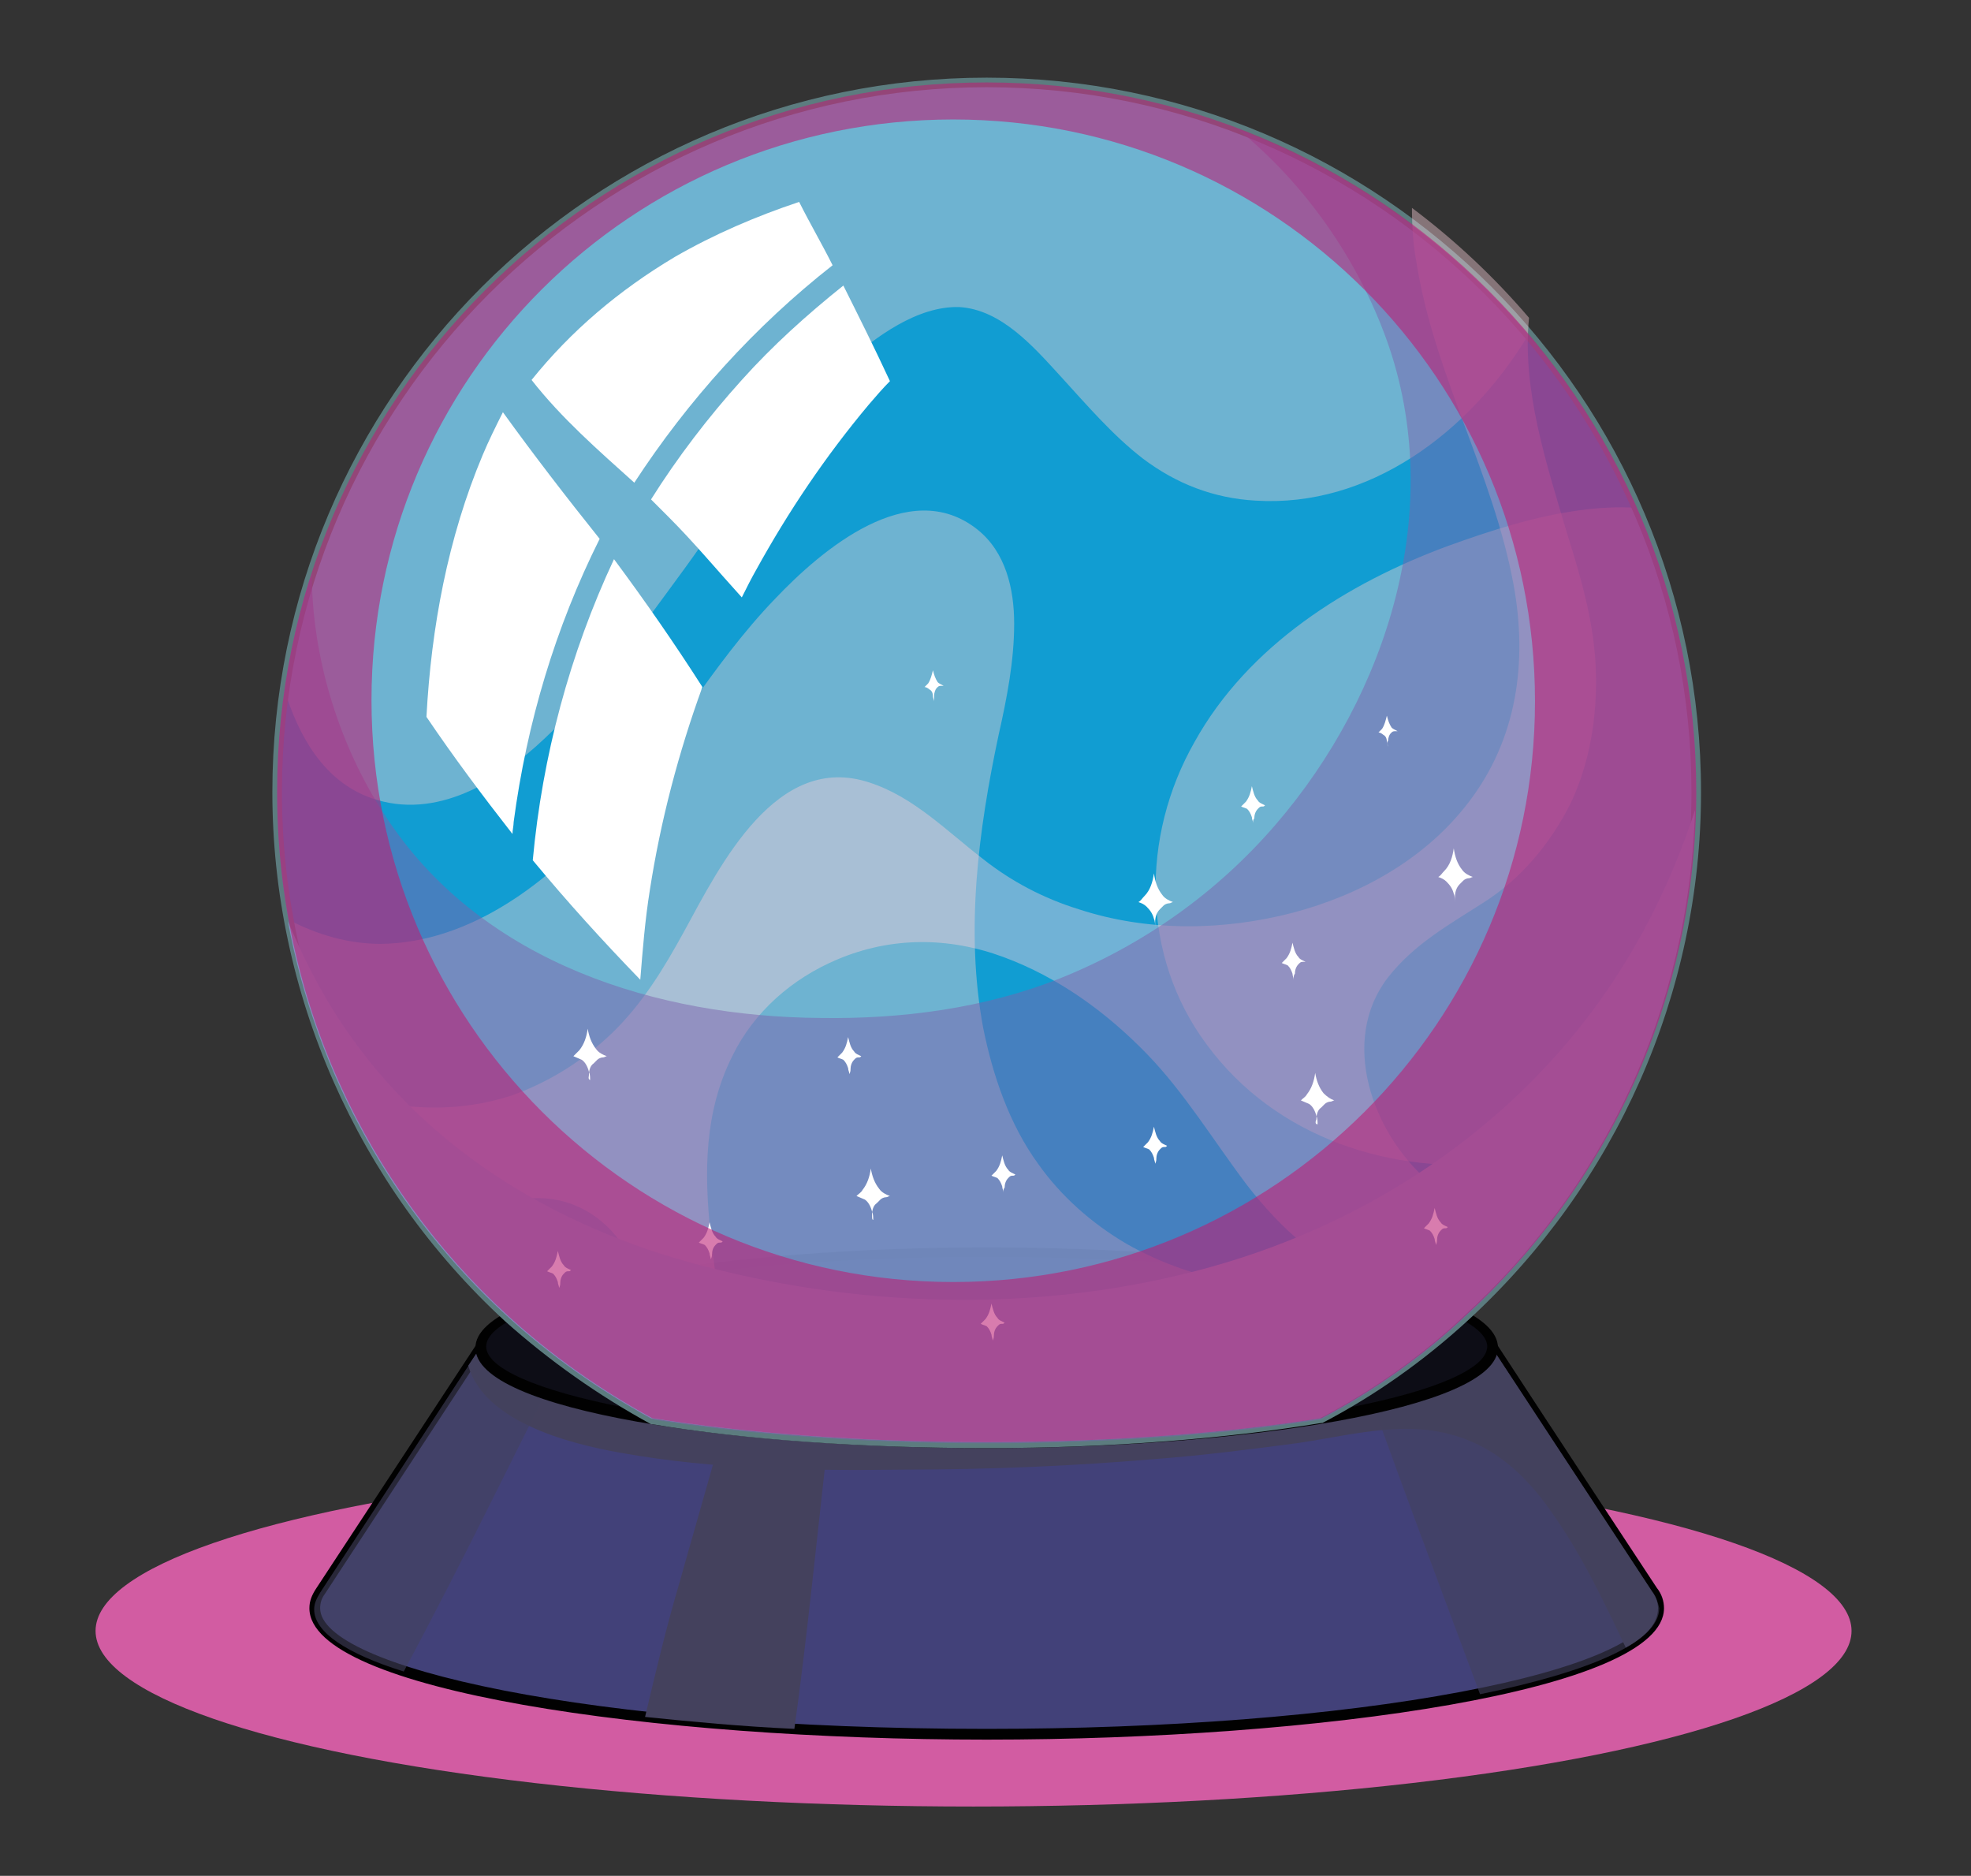<?xml version="1.0" encoding="utf-8"?>
<!-- Generator: Adobe Illustrator 26.3.1, SVG Export Plug-In . SVG Version: 6.00 Build 0)  -->
<svg version="1.1" id="Layer_1" xmlns="http://www.w3.org/2000/svg" xmlns:xlink="http://www.w3.org/1999/xlink" x="0px" y="0px"
	 viewBox="0 0 165 157" style="enable-background:new 0 0 165 157;" xml:space="preserve">
<rect x="0" y="0" width="165" height="157" fill="#333333" stroke="none"/>
<style type="text/css">
	.st0{fill:#D25CA2;}
	.st1{fill:#424179;}
	.st2{fill:#010101;}
	.st3{fill:#44415D;}
	.st4{opacity:0.6;fill:#44415D;}
	.st5{fill:#0D0D16;}
	.st6{opacity:0.81;fill:#7BD0F5;}
	.st7{opacity:0.93;fill:#0B9CD2;}
	.st8{fill:#5C7C7F;}
	.st9{fill:#FFFFFF;}
	.st10{opacity:0.93;}
	.st11{opacity:0.44;fill:#FBD2DB;}
	.st12{opacity:0.49;fill:#7C63AB;}
	.st13{fill:#848EC2;}
	.st14{opacity:0.58;}
	.st15{fill:#BB1E74;}
</style>
<g>
	<ellipse class="st0" cx="81.5" cy="136.5" rx="73.5" ry="14.7"/>
	<g>
		<g>
			<g>
				<g>
					<path class="st1" d="M138.3,133.2c-0.2-0.3-13.4-20.4-13.4-20.4l-78.8-1.2l-5.9,1.2l-13.4,20.5l0,0c-0.3,0.5-0.5,0.9-0.5,1.4
						c0,5.8,25.2,10.6,56.3,10.6c31.1,0,56.3-4.7,56.3-10.6C138.8,134.2,138.7,133.7,138.3,133.2z"/>
					<path class="st2" d="M82.6,145.6c-27.9,0-56.7-4.1-56.7-11c0-0.6,0.2-1.1,0.6-1.7l13.4-20.4c0.1-0.1,0.2-0.2,0.3-0.2l5.9-1.2
						c0,0,0.1,0,0.1,0l78.8,1.2c0.1,0,0.3,0.1,0.3,0.2c4.5,6.9,13.2,20.1,13.4,20.4c0.4,0.5,0.6,1.1,0.6,1.7
						C139.3,141.5,110.4,145.6,82.6,145.6z M40.5,113.1l-13.3,20.3c-0.3,0.4-0.4,0.8-0.4,1.2c0,4.9,22.4,10.1,55.8,10.1
						c15,0,29.1-1.1,39.7-3.1c10.1-1.9,16.1-4.5,16.1-7.1c0-0.4-0.1-0.8-0.4-1.2c-0.2-0.3-11.5-17.5-13.3-20.3L46.1,112L40.5,113.1z
						"/>
				</g>
				<path class="st3" d="M52,121.6c7.8,1.4,15.8,1.5,23.7,1.4c7.1,0,14.2-0.3,21.2-0.9c3.9-0.3,7.8-0.8,11.6-1.3
					c2.8-0.4,5.7-1.1,8.6-1.2c5.5-0.2,9.4,2.2,12.6,6.7c2.6,3.6,4.5,7.6,6.4,11.6c1.8-1,2.7-2.1,2.7-3.3c0-0.5-0.2-1-0.5-1.4
					c-0.2-0.3-13.4-20.4-13.4-20.4l-78.8-1.2l-5.9,1.2l-1,1.5C40.5,118.9,47.4,120.8,52,121.6z"/>
				<path class="st4" d="M33.8,139.9c5-9.3,9.6-18.9,14.4-28.3l-2.1,0l-5.9,1.2l-13.4,20.5c-0.3,0.5-0.5,0.9-0.5,1.4
					C26.3,136.6,29,138.4,33.8,139.9z"/>
				<path class="st3" d="M70.4,111.9l-7.9-0.1c-1.6,6.9-3.7,13.8-5.6,20.6c-1.1,3.7-2,7.5-2.9,11.3c3.9,0.4,8.1,0.8,12.5,1
					C68,133.9,68.9,122.8,70.4,111.9z"/>
				<path class="st4" d="M138.3,133.2c-0.2-0.3-13.4-20.4-13.4-20.4l-11.7-0.2c3.4,9.8,7.1,19.5,10.7,29.2c9.3-1.9,15-4.4,15-7.2
					C138.8,134.2,138.7,133.7,138.3,133.2z"/>
				<g>
					<path class="st5" d="M124.9,112.8c0,4.4-19,8-42.4,8c-23.4,0-42.4-3.6-42.4-8c0-4.4,19-8,42.4-8
						C106,104.8,124.9,108.4,124.9,112.8z"/>
					<path class="st2" d="M82.6,121.2c-21,0-42.8-3.1-42.8-8.4c0-5.2,21.8-8.4,42.8-8.4c21,0,42.8,3.1,42.8,8.4
						C125.4,118,103.6,121.2,82.6,121.2z M82.6,105.2c-25.1,0-41.9,3.9-41.9,7.5c0,3.6,16.9,7.5,41.9,7.5c25.1,0,41.9-3.9,41.9-7.5
						C124.5,109.1,107.7,105.2,82.6,105.2z"/>
				</g>
				<g>
					<path class="st6" d="M82.6,6.9c-32.8,0-59.4,26.6-59.4,59.4c0,17.4,7.5,33,19.3,43.8c3.6,3.3,7.7,6.2,12.1,8.6
						c7.5,1.2,17.2,2,28,2c10.7,0,20.5-0.8,28-2c4.4-2.3,8.5-5.2,12.1-8.6C134.5,99.3,142,83.7,142,66.3
						C142,33.5,115.4,6.9,82.6,6.9z"/>
					<path class="st7" d="M126,97.3c-9.4,1.1-19.2-2-25-9.9c-5.5-7.4-5.5-17.4-1-25.3c4.5-8.1,12.8-13.3,21.2-16.4
						c3.6-1.3,7.3-2.5,11.1-3c1.5-0.2,3.1-0.3,4.6-0.2c-2.3-5.2-5.3-10.1-9-14.4c-4.9,8.1-13.3,14.4-22.8,13.8
						c-3.5-0.2-6.6-1.4-9.4-3.5c-2.6-2-4.8-4.6-7-7c-2.2-2.4-4.9-5.5-8.4-5.7c-3.5-0.1-7,2.5-9.5,4.7c-5.5,4.9-9.2,11.3-13.5,17.2
						c-3.6,4.9-7.2,10-11.7,14.2c-3.8,3.6-9.1,6.9-14.5,5c-4-1.4-6.1-5.2-7.3-9.1c0,0,0,0,0,0c-0.4,2.8-0.6,5.7-0.6,8.6
						c0,3.7,0.3,7.2,1,10.7c2.3,1.2,4.9,2,7.7,2c7.5-0.1,14.1-5.2,18.8-10.6c5.1-5.8,8.8-12.7,14.2-18.3c3.9-4.1,11.2-10.3,16.9-5.8
						c2.4,1.9,3.1,5,3.1,7.9c0,3.1-0.6,6.2-1.3,9.3c-1.7,8-2.8,16.4-1.3,24.5c0.8,4,2.2,8.1,4.6,11.4c1.9,2.7,4.5,5,7.4,6.7
						c5.8,3.3,12.8,4.4,19.4,3.3c6.5-1,12.4-3.8,17.8-7.5c1-1.4,1.9-2.9,2.8-4.5C131.6,96.3,128.9,96.9,126,97.3z"/>
					<path class="st8" d="M82.6,121.2c-10.3,0-20.3-0.7-28-2c0,0-0.1,0-0.1,0c-4.4-2.4-8.5-5.3-12.2-8.6
						C29.9,99.2,22.8,83.1,22.8,66.3c0-33,26.8-59.8,59.8-59.8c33,0,59.8,26.8,59.8,59.8c0,16.8-7.1,32.8-19.5,44.2
						c-3.7,3.4-7.8,6.3-12.2,8.6c0,0-0.1,0-0.1,0C102.8,120.4,92.9,121.2,82.6,121.2z M54.8,118.3c7.7,1.3,17.6,2,27.8,2
						c10.2,0,20.1-0.7,27.8-2c4.3-2.3,8.3-5.2,12-8.5c12.2-11.2,19.2-27,19.2-43.5c0-32.5-26.5-59-59-59c-32.5,0-59,26.5-59,59
						c0,16.5,7,32.4,19.2,43.5C46.4,113.2,50.4,116,54.8,118.3z"/>
					<path class="st9" d="M42.1,34.5c-0.6,1.2-1.2,2.4-1.7,3.6c-2.9,6.9-4.3,14.4-4.7,21.9c2.3,3.4,4.7,6.6,7.2,9.8
						c0-0.3,0.1-0.7,0.1-1c1.1-8.3,3.5-16.3,7.2-23.7C47.4,41.6,44.7,38.1,42.1,34.5z"/>
					<path class="st9" d="M53.1,40.4c4.5-6.9,10.1-13.1,16.6-18.2c-0.9-1.8-1.9-3.5-2.8-5.3c-3.6,1.2-7.1,2.7-10.4,4.6
						c-4.7,2.8-8.7,6.2-12,10.3C47,35,50.1,37.7,53.1,40.4z"/>
					<path class="st9" d="M51.4,46.8c-3.7,7.9-6,16.5-6.8,25.2c2.9,3.5,5.9,6.8,9,10c0.2-2.5,0.4-5,0.8-7.5c0.9-5.8,2.4-11.5,4.4-17
						C56.5,53.9,54,50.3,51.4,46.8z"/>
					<path class="st9" d="M70.6,23.9c-3,2.4-5.9,5-8.5,7.9c-2.8,3.1-5.4,6.5-7.6,10c0.5,0.5,1,1,1.5,1.5c2.1,2.1,4.1,4.5,6.1,6.7
						c0.4-0.8,0.8-1.6,1.2-2.3c2.7-4.9,5.8-9.5,9.4-13.8c0.6-0.7,1.2-1.4,1.8-2C73.2,29.1,71.9,26.5,70.6,23.9z"/>
				</g>
				<g class="st10">
					<path class="st11" d="M124.1,75.6c3.2-2,5.7-5,7.4-8.4c1.6-3.4,2.2-7.2,2.1-10.9c-0.1-4-1.2-7.8-2.4-11.6
						c-1.7-5.8-3.8-12-3.2-18.1c-2.9-3.4-6.2-6.5-9.8-9.2c0,1.6,0.1,3.1,0.4,4.7c1.5,9.3,6.4,17.6,8.1,26.8c1.2,6.5,0.3,13-3.8,18.3
						c-3.6,4.7-9,7.7-14.7,9.2c-5.8,1.5-12.1,1.6-17.9-0.3c-2.9-0.9-5.6-2.3-8-4.2c-3-2.3-5.8-5.2-9.5-6.4
						c-7.8-2.6-12.5,6.9-15.5,12.4c-1.7,3.1-3.5,6.1-6.1,8.6c-2.4,2.3-5.3,4.1-8.4,5.2c-4.3,1.4-9,1.3-13.3-0.1
						c2.1,4.2,4.6,8,7.6,11.6c0.8-0.6,1.6-1.1,2.5-1.6c2.7-1.3,6-1.9,8.8-0.6c2.9,1.3,4.7,4.1,5.4,7.1c0.7,2.9,0.6,6,0,8.9
						c0.3,0.2,0.5,0.3,0.8,0.5c1.9,0.3,4,0.6,6.2,0.8c0.5-9.9-4.2-20.5,0.5-29.9c1.8-3.7,5-6.5,8.8-8.1c4.5-1.9,9.3-1.9,13.9-0.2
						c4.6,1.7,8.6,4.6,12,8.1c3.2,3.3,5.6,7.3,8.4,11c2.8,3.6,6.2,6.8,10.6,8.1c2.6,0.8,5.4,1.2,8.1,1.2c1.7-1.6,3.4-3.4,4.9-5.2
						c-3.2-0.9-6.2-2.4-8.5-4.5c-4.6-4-7.4-11.7-3.3-17C118.4,79,121.3,77.4,124.1,75.6z"/>
				</g>
				<path class="st12" d="M103.6,10.8c5.7,4.6,10.1,11,12.5,17.7c5,14,0.1,29.6-9.3,40.5c-4.9,5.7-11.1,10.1-18.1,12.9
					c-6.3,2.5-13.2,3.4-20,3.3C55,85.1,40.6,80.6,32.6,68.8c-4.1-6-6.5-13.6-6.5-20.9c-1.9,5.8-2.9,12-2.9,18.5
					c0,17.4,7.5,33,19.3,43.8c3.6,3.3,7.7,6.2,12.1,8.6c7.5,1.2,17.2,2,28,2c10.7,0,20.5-0.8,28-2c4.4-2.3,8.5-5.2,12.1-8.6
					C134.5,99.3,142,83.7,142,66.3C142,40.9,126,19.3,103.6,10.8z"/>
				<path class="st13" d="M133.9,83.8c-8.4,11.7-21.1,19.6-35.1,22.9c-13.7,3.3-28.7,2.6-42.3-1.4c-12.4-3.7-23.3-11.1-29.7-22.6
					c-1-1.8-1.9-3.7-2.7-5.6c2.4,13,9,24.5,18.3,33c3.6,3.3,7.7,6.2,12.1,8.6c7.5,1.2,17.2,2,28,2c10.7,0,20.5-0.8,28-2
					c4.4-2.3,8.5-5.2,12.1-8.6c11.5-10.5,18.8-25.5,19.3-42.3C140,73.6,137.4,78.9,133.9,83.8z"/>
				<g>
					<path class="st9" d="M96.7,77.2c0-0.4,0.1-0.8,0.4-1.1c0,0,0,0,0.1-0.1c0.1-0.1,0.1-0.1,0.2-0.2c0.1-0.1,0.3-0.2,0.5-0.2
						c0.1,0,0.2-0.1,0.3-0.1c-0.3-0.1-0.7-0.3-0.9-0.6c-0.4-0.5-0.6-1.1-0.7-1.8c-0.1,0.7-0.3,1.4-0.8,1.9c-0.2,0.2-0.3,0.4-0.5,0.5
						c0.3,0.1,0.5,0.2,0.7,0.4c0.3,0.3,0.5,0.6,0.6,1c0.1,0.2,0.1,0.5,0.1,0.8C96.7,77.5,96.7,77.3,96.7,77.2z"/>
					<path class="st9" d="M73,101.7c0-0.4,0.1-0.8,0.4-1c0,0,0,0,0.1-0.1c0.1-0.1,0.1-0.1,0.2-0.2c0.1-0.1,0.3-0.2,0.5-0.2
						c0.1,0,0.2-0.1,0.3-0.1c-0.3-0.1-0.7-0.3-0.9-0.6c-0.4-0.5-0.6-1.1-0.7-1.7c-0.1,0.7-0.3,1.3-0.7,1.8c-0.1,0.2-0.3,0.3-0.5,0.5
						c0.2,0.1,0.5,0.2,0.7,0.3c0.3,0.2,0.5,0.6,0.6,1c0.1,0.2,0.1,0.5,0.1,0.7C73,102.1,73,101.9,73,101.7z"/>
					<path class="st9" d="M49.3,90c0-0.4,0.1-0.8,0.4-1c0,0,0,0,0.1-0.1c0.1-0.1,0.1-0.1,0.2-0.2c0.1-0.1,0.3-0.2,0.5-0.2
						c0.1,0,0.2-0.1,0.3-0.1c-0.3-0.1-0.7-0.3-0.9-0.6c-0.4-0.5-0.6-1.1-0.7-1.7c-0.1,0.7-0.3,1.3-0.7,1.8c-0.2,0.2-0.3,0.3-0.5,0.5
						c0.2,0.1,0.5,0.2,0.7,0.3c0.3,0.2,0.5,0.6,0.6,1c0.1,0.2,0.1,0.5,0.1,0.7C49.2,90.3,49.3,90.1,49.3,90z"/>
					<path class="st9" d="M52,60.5c0-0.3,0.1-0.6,0.3-0.8c0,0,0,0,0,0c0,0,0.1-0.1,0.1-0.1c0.1-0.1,0.2-0.1,0.3-0.1
						c0.1,0,0.1,0,0.2-0.1c-0.2-0.1-0.5-0.2-0.6-0.4c-0.3-0.3-0.4-0.8-0.5-1.2c-0.1,0.5-0.2,0.9-0.5,1.3c-0.1,0.1-0.2,0.2-0.4,0.4
						c0.2,0.1,0.3,0.1,0.5,0.2c0.2,0.2,0.3,0.4,0.4,0.7c0,0.2,0.1,0.3,0.1,0.5C51.9,60.7,51.9,60.6,52,60.5z"/>
					<path class="st9" d="M59.6,105c0-0.3,0.1-0.6,0.3-0.8c0,0,0,0,0,0c0,0,0.1-0.1,0.1-0.1c0.1-0.1,0.2-0.1,0.3-0.1
						c0.1,0,0.1,0,0.2-0.1c-0.2-0.1-0.5-0.2-0.6-0.4c-0.3-0.3-0.4-0.8-0.5-1.2c-0.1,0.5-0.2,0.9-0.5,1.3c-0.1,0.1-0.2,0.2-0.4,0.4
						c0.2,0.1,0.3,0.1,0.5,0.2c0.2,0.2,0.3,0.4,0.4,0.7c0,0.2,0.1,0.3,0.1,0.5C59.6,105.2,59.6,105.1,59.6,105z"/>
					<path class="st9" d="M71.2,89.5c0-0.3,0.1-0.6,0.3-0.8c0,0,0,0,0,0c0,0,0.1-0.1,0.1-0.1c0.1-0.1,0.2-0.1,0.3-0.1
						c0.1,0,0.1,0,0.2-0.1c-0.2-0.1-0.5-0.2-0.6-0.4c-0.3-0.3-0.4-0.8-0.5-1.2c-0.1,0.5-0.2,0.9-0.5,1.3c-0.1,0.1-0.2,0.2-0.4,0.4
						c0.2,0.1,0.3,0.1,0.5,0.2c0.2,0.2,0.3,0.4,0.4,0.7c0,0.2,0.1,0.3,0.1,0.5C71.2,89.7,71.2,89.6,71.2,89.5z"/>
					<path class="st9" d="M83.2,111.8c0-0.3,0.1-0.6,0.3-0.8c0,0,0,0,0,0c0,0,0.1-0.1,0.1-0.1c0.1-0.1,0.2-0.1,0.3-0.1
						c0.1,0,0.1,0,0.2-0.1c-0.2-0.1-0.5-0.2-0.6-0.4c-0.3-0.3-0.4-0.8-0.5-1.2c-0.1,0.5-0.2,0.9-0.5,1.3c-0.1,0.1-0.2,0.2-0.4,0.4
						c0.2,0.1,0.3,0.1,0.5,0.2c0.2,0.2,0.3,0.4,0.4,0.7c0,0.2,0.1,0.3,0.1,0.5C83.2,112,83.2,111.9,83.2,111.8z"/>
					<path class="st9" d="M46.9,107.4c0-0.3,0.1-0.6,0.3-0.8c0,0,0,0,0,0c0,0,0.1-0.1,0.1-0.1c0.1-0.1,0.2-0.1,0.3-0.1
						c0.1,0,0.1,0,0.2-0.1c-0.2-0.1-0.5-0.2-0.6-0.4c-0.3-0.3-0.4-0.8-0.5-1.2c-0.1,0.5-0.2,0.9-0.5,1.3c-0.1,0.1-0.2,0.2-0.4,0.4
						c0.2,0.1,0.3,0.1,0.5,0.2c0.2,0.2,0.3,0.4,0.4,0.7c0,0.2,0.1,0.3,0.1,0.5C46.9,107.6,46.9,107.5,46.9,107.4z"/>
					<path class="st9" d="M78.2,58.2c0-0.2,0.1-0.5,0.2-0.6c0,0,0,0,0,0c0,0,0.1-0.1,0.1-0.1c0.1-0.1,0.2-0.1,0.3-0.1
						c0.1,0,0.1,0,0.2,0c-0.2-0.1-0.4-0.2-0.5-0.3c-0.2-0.3-0.3-0.6-0.4-1c-0.1,0.4-0.2,0.8-0.4,1.1c-0.1,0.1-0.2,0.2-0.3,0.3
						c0.1,0,0.3,0.1,0.4,0.2c0.2,0.1,0.3,0.3,0.3,0.6c0,0.1,0.1,0.3,0.1,0.4C78.2,58.4,78.2,58.3,78.2,58.2z"/>
				</g>
				<g>
					<path class="st9" d="M121.8,75.1c0-0.4,0.1-0.8,0.4-1.1c0,0,0,0,0.1-0.1c0.1-0.1,0.1-0.1,0.2-0.2c0.1-0.1,0.3-0.2,0.5-0.2
						c0.1,0,0.2-0.1,0.3-0.1c-0.3-0.1-0.7-0.3-0.9-0.6c-0.4-0.5-0.6-1.1-0.7-1.8c-0.1,0.7-0.3,1.4-0.8,1.9c-0.2,0.2-0.3,0.4-0.5,0.5
						c0.3,0.1,0.5,0.2,0.7,0.4c0.3,0.3,0.5,0.6,0.6,1c0.1,0.2,0.1,0.5,0.1,0.8C121.8,75.5,121.8,75.3,121.8,75.1z"/>
					<path class="st9" d="M110.2,93.7c0-0.4,0.1-0.8,0.4-1c0,0,0,0,0.1-0.1c0.1-0.1,0.1-0.1,0.2-0.2c0.1-0.1,0.3-0.2,0.5-0.2
						c0.1,0,0.2-0.1,0.3-0.1c-0.3-0.1-0.6-0.3-0.9-0.6c-0.4-0.5-0.6-1.1-0.7-1.7c-0.1,0.7-0.3,1.3-0.7,1.8c-0.1,0.2-0.3,0.3-0.5,0.5
						c0.2,0.1,0.5,0.2,0.7,0.3c0.3,0.2,0.5,0.6,0.6,1c0.1,0.2,0.1,0.5,0.1,0.7C110.1,94.1,110.1,93.9,110.2,93.7z"/>
					<path class="st9" d="M105,68.5c0-0.3,0.1-0.6,0.3-0.8c0,0,0,0,0,0c0,0,0.1-0.1,0.1-0.1c0.1-0.1,0.2-0.1,0.3-0.1
						c0.1,0,0.1,0,0.2-0.1c-0.2-0.1-0.5-0.2-0.6-0.4c-0.3-0.3-0.4-0.8-0.5-1.2c-0.1,0.5-0.2,0.9-0.5,1.3c-0.1,0.1-0.2,0.2-0.4,0.4
						c0.2,0.1,0.3,0.1,0.5,0.2c0.2,0.2,0.3,0.4,0.4,0.7c0,0.2,0.1,0.3,0.1,0.5C104.9,68.7,104.9,68.6,105,68.5z"/>
					<path class="st9" d="M96.8,97c0-0.3,0.1-0.6,0.3-0.8c0,0,0,0,0,0c0,0,0.1-0.1,0.1-0.1c0.1-0.1,0.2-0.1,0.3-0.1
						c0.1,0,0.1,0,0.2-0.1c-0.2-0.1-0.5-0.2-0.6-0.4c-0.3-0.3-0.4-0.8-0.5-1.2c-0.1,0.5-0.2,0.9-0.5,1.3c-0.1,0.1-0.2,0.2-0.4,0.4
						c0.2,0.1,0.3,0.1,0.5,0.2c0.2,0.2,0.3,0.4,0.4,0.7c0,0.2,0.1,0.3,0.1,0.5C96.8,97.2,96.8,97.1,96.8,97z"/>
					<path class="st9" d="M108.4,81.5c0-0.3,0.1-0.6,0.3-0.8c0,0,0,0,0,0c0,0,0.1-0.1,0.1-0.1c0.1-0.1,0.2-0.1,0.3-0.1
						c0.1,0,0.1,0,0.2,0c-0.2-0.1-0.5-0.2-0.6-0.4c-0.3-0.3-0.4-0.8-0.5-1.2c-0.1,0.5-0.2,0.9-0.5,1.3c-0.1,0.1-0.2,0.2-0.4,0.4
						c0.2,0.1,0.3,0.1,0.5,0.2c0.2,0.2,0.3,0.4,0.4,0.7c0,0.2,0.1,0.3,0.1,0.5C108.3,81.7,108.3,81.6,108.4,81.5z"/>
					<path class="st9" d="M120.3,103.8c0-0.3,0.1-0.6,0.3-0.8c0,0,0,0,0,0c0,0,0.1-0.1,0.1-0.1c0.1-0.1,0.2-0.1,0.3-0.1
						c0.1,0,0.1,0,0.2-0.1c-0.2-0.1-0.5-0.2-0.6-0.4c-0.3-0.3-0.4-0.8-0.5-1.2c-0.1,0.5-0.2,0.9-0.5,1.3c-0.1,0.1-0.2,0.2-0.4,0.4
						c0.2,0.1,0.3,0.1,0.5,0.2c0.2,0.2,0.3,0.4,0.4,0.7c0,0.2,0.1,0.3,0.1,0.5C120.3,104,120.3,103.9,120.3,103.8z"/>
					<path class="st9" d="M84.1,99.4c0-0.3,0.1-0.6,0.3-0.8c0,0,0,0,0,0c0,0,0.1-0.1,0.1-0.1c0.1-0.1,0.2-0.1,0.3-0.1
						c0.1,0,0.1,0,0.2-0.1c-0.2-0.1-0.5-0.2-0.6-0.4c-0.3-0.3-0.4-0.8-0.5-1.2c-0.1,0.5-0.2,0.9-0.5,1.3c-0.1,0.1-0.2,0.2-0.4,0.4
						c0.2,0.1,0.3,0.1,0.5,0.2c0.2,0.2,0.3,0.4,0.4,0.7c0,0.2,0.1,0.3,0.1,0.5C84,99.6,84,99.5,84.1,99.4z"/>
					<path class="st9" d="M116.2,62c0-0.2,0.1-0.5,0.2-0.6c0,0,0,0,0,0c0,0,0.1-0.1,0.1-0.1c0.1-0.1,0.2-0.1,0.3-0.1
						c0,0,0.1,0,0.2,0c-0.2-0.1-0.4-0.2-0.5-0.3c-0.2-0.3-0.3-0.6-0.4-1c-0.1,0.4-0.2,0.8-0.4,1.1c-0.1,0.1-0.2,0.2-0.3,0.3
						c0.1,0,0.3,0.1,0.4,0.2c0.2,0.1,0.3,0.3,0.3,0.6c0,0.1,0.1,0.3,0.1,0.4C116.1,62.2,116.1,62.1,116.2,62z"/>
				</g>
			</g>
		</g>
		<g class="st14">
			<path class="st15" d="M82.6,6.9c-32.8,0-59.4,26.6-59.4,59.4c0,17.4,7.5,33,19.3,43.8c3.6,3.3,7.7,6.2,12.1,8.6
				c7.5,1.2,17.2,2,28,2c10.7,0,20.5-0.8,28-2c4.4-2.3,8.5-5.2,12.1-8.6C134.5,99.3,142,83.7,142,66.3C142,33.5,115.4,6.9,82.6,6.9z
				 M79.8,107.3c-26.9,0-48.7-21.8-48.7-48.7C31.1,31.7,52.9,10,79.8,10c26.9,0,48.7,21.8,48.7,48.7
				C128.5,85.5,106.7,107.3,79.8,107.3z"/>
		</g>
	</g>
</g>
</svg>
